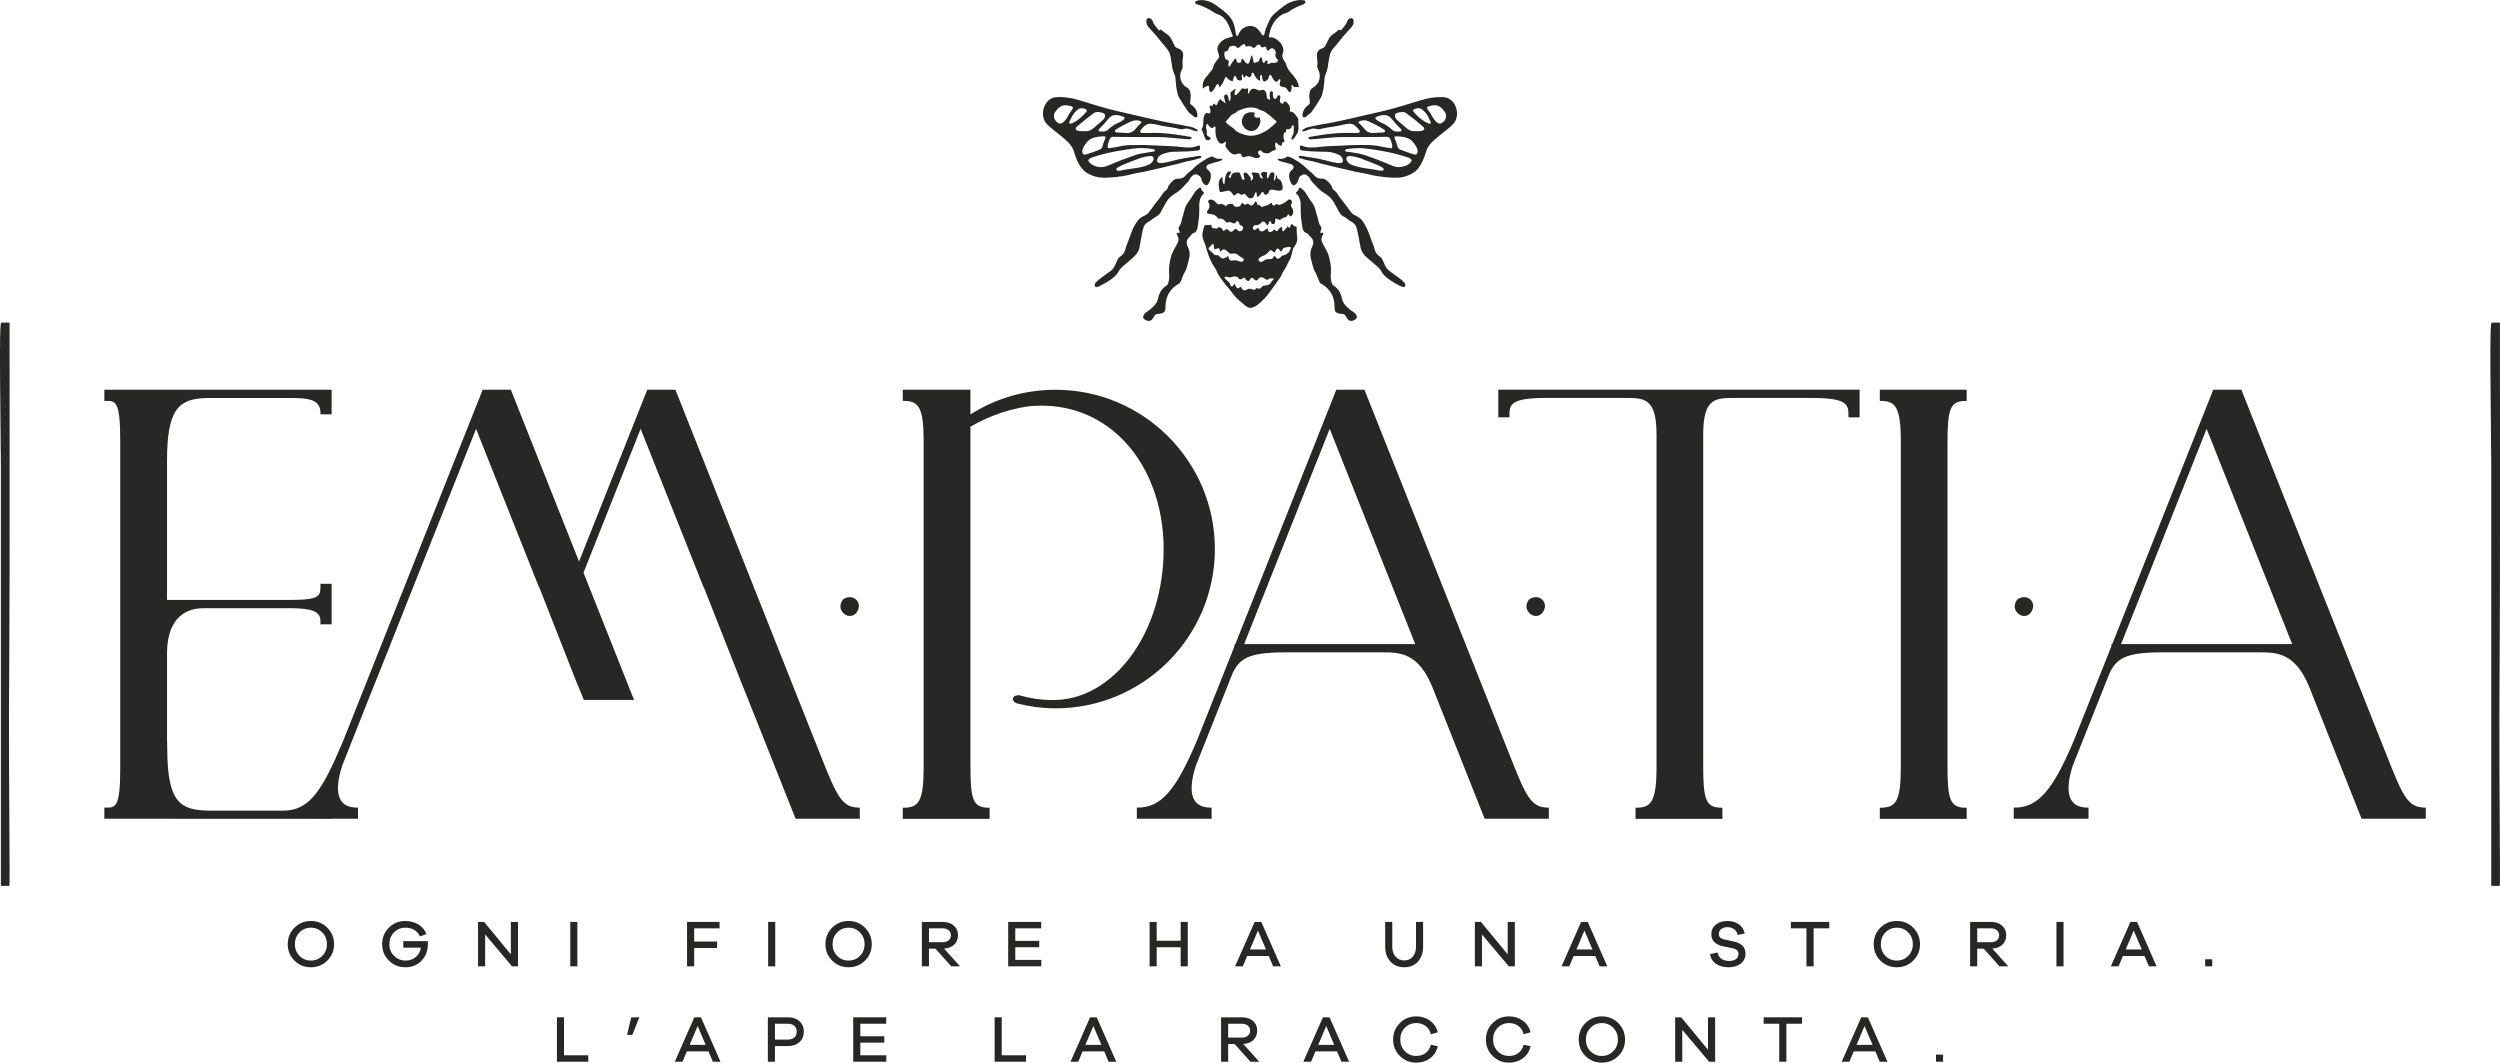 <?xml version="1.0" encoding="UTF-8"?>
<svg xmlns="http://www.w3.org/2000/svg" id="Livello_1" version="1.1" viewBox="0 0 898.905 382.087">
  <g>
    <path d="M111.778,331.154c-2.336,0-4.306.807-5.91,2.419-1.605,1.613-2.407,3.587-2.407,5.923,0,2.32.802,4.282,2.407,5.888,1.604,1.604,3.574,2.407,5.91,2.407s4.311-.803,5.923-2.407c1.613-1.605,2.419-3.567,2.419-5.888,0-2.319-.806-4.29-2.419-5.91-1.612-1.621-3.587-2.432-5.923-2.432ZM115.878,343.691c-1.112,1.128-2.479,1.692-4.1,1.692-1.62,0-2.983-.564-4.087-1.692-1.104-1.128-1.657-2.526-1.657-4.195,0-1.684.553-3.094,1.657-4.23,1.104-1.136,2.467-1.704,4.087-1.704,1.621,0,2.987.568,4.1,1.704,1.112,1.137,1.669,2.547,1.669,4.23,0,1.669-.557,3.067-1.669,4.195Z" fill="#272726"></path>
    <path d="M145.005,338.4v2.335h6.34c-.238,1.398-.85,2.522-1.835,3.373-.985.85-2.201,1.275-3.646,1.275-1.652,0-3.043-.564-4.171-1.692-1.129-1.128-1.692-2.534-1.692-4.219,0-1.669.552-3.07,1.656-4.207,1.104-1.136,2.459-1.704,4.063-1.704,2.511,0,4.274,1.041,5.291,3.122l2.312-.81c-.557-1.494-1.525-2.654-2.908-3.48-1.382-.826-2.947-1.239-4.695-1.239-2.336,0-4.306.807-5.91,2.419-1.605,1.613-2.407,3.579-2.407,5.899,0,2.336.81,4.306,2.431,5.911,1.621,1.604,3.606,2.407,5.958,2.407,2.353,0,4.282-.791,5.792-2.372s2.265-3.555,2.265-5.923c0-.158-.016-.524-.048-1.096h-8.795Z" fill="#272726"></path>
    <polygon points="183.69 343.142 174.062 331.487 171.893 331.487 171.893 347.456 174.443 347.456 174.443 335.992 184.096 347.456 186.265 347.456 186.265 331.487 183.69 331.487 183.69 343.142" fill="#272726"></polygon>
    <rect x="205.048" y="331.487" width="2.551" height="15.969" fill="#272726"></rect>
    <polygon points="258.725 333.799 258.725 331.487 247.046 331.487 247.046 347.456 249.597 347.456 249.597 340.854 257.843 340.854 257.843 338.542 249.597 338.542 249.597 333.799 258.725 333.799" fill="#272726"></polygon>
    <rect x="276.196" y="331.487" width="2.551" height="15.969" fill="#272726"></rect>
    <path d="M313.45,339.495c0-2.319-.806-4.29-2.419-5.91-1.612-1.621-3.587-2.432-5.923-2.432s-4.306.807-5.91,2.419c-1.605,1.613-2.407,3.587-2.407,5.923,0,2.32.802,4.282,2.407,5.888,1.604,1.604,3.574,2.407,5.91,2.407s4.311-.803,5.923-2.407c1.613-1.605,2.419-3.567,2.419-5.888ZM309.208,343.691c-1.112,1.128-2.479,1.692-4.1,1.692-1.62,0-2.983-.564-4.087-1.692-1.104-1.128-1.657-2.526-1.657-4.195,0-1.684.553-3.094,1.657-4.23,1.104-1.136,2.467-1.704,4.087-1.704,1.621,0,2.987.568,4.1,1.704,1.112,1.137,1.669,2.547,1.669,4.23,0,1.669-.557,3.067-1.669,4.195Z" fill="#272726"></path>
    <path d="M343.091,339.651c.914-.866,1.37-1.982,1.37-3.349,0-1.446-.504-2.61-1.513-3.492s-2.332-1.322-3.969-1.322h-7.508v15.969h2.551v-6.363h2.312l5.696,6.363h3.17l-5.768-6.388c1.525-.079,2.745-.552,3.658-1.418ZM334.022,338.78v-4.981h4.957c.874,0,1.581.23,2.121.691s.811,1.064.811,1.812-.271,1.347-.811,1.8c-.54.452-1.247.679-2.121.679h-4.957Z" fill="#272726"></path>
    <polygon points="365.056 340.592 373.659 340.592 373.659 338.304 365.056 338.304 365.056 333.799 374.374 333.799 374.374 331.487 362.505 331.487 362.505 347.456 374.398 347.456 374.398 345.145 365.056 345.145 365.056 340.592" fill="#272726"></polygon>
    <polygon points="424.525 338.256 415.897 338.256 415.897 331.487 413.347 331.487 413.347 347.456 415.897 347.456 415.897 340.592 424.525 340.592 424.525 347.456 427.075 347.456 427.075 331.487 424.525 331.487 424.525 338.256" fill="#272726"></polygon>
    <path d="M451.126,331.487l-7.031,15.969h2.765l1.573-3.718h7.77l1.573,3.718h2.765l-7.03-15.969h-2.384ZM449.434,341.403l2.884-6.793,2.884,6.793h-5.768Z" fill="#272726"></path>
    <path d="M509.832,345.752c1.239-1.358,1.859-3.143,1.859-5.351v-8.914h-2.551v8.914c0,1.478-.385,2.669-1.156,3.575-.771.905-1.783,1.358-3.038,1.358-1.304,0-2.352-.449-3.146-1.347s-1.191-2.094-1.191-3.587v-8.914h-2.551v8.914c0,2.208.632,3.992,1.896,5.351,1.263,1.358,2.927,2.038,4.993,2.038,2.018,0,3.646-.68,4.886-2.038Z" fill="#272726"></path>
    <polygon points="544.68 347.456 544.68 331.487 542.105 331.487 542.105 343.142 532.477 331.487 530.308 331.487 530.308 347.456 532.858 347.456 532.858 335.992 542.511 347.456 544.68 347.456" fill="#272726"></polygon>
    <path d="M575.165,347.456h2.765l-7.031-15.969h-2.383l-7.031,15.969h2.765l1.573-3.718h7.77l1.573,3.718ZM566.823,341.403l2.884-6.793,2.884,6.793h-5.768Z" fill="#272726"></path>
    <path d="M623.505,338.542l-3.456-.739c-.699-.143-1.212-.373-1.538-.69-.325-.318-.488-.755-.488-1.312,0-.715.286-1.299.858-1.752.572-.452,1.326-.679,2.264-.679.954,0,1.764.258,2.432.774.667.517,1.072,1.195,1.215,2.038l2.551-.524c-.286-1.383-.981-2.479-2.086-3.289-1.104-.811-2.458-1.216-4.063-1.216-1.764,0-3.182.434-4.254,1.299-1.073.866-1.609,2.006-1.609,3.421,0,2.271,1.343,3.718,4.028,4.337l3.479.716c.811.175,1.387.421,1.729.738.341.318.512.779.512,1.383,0,.747-.298,1.347-.894,1.8-.596.452-1.418.679-2.467.679-1.097,0-2.01-.258-2.741-.774-.73-.517-1.191-1.275-1.382-2.276l-2.717.572c.19,1.493.897,2.657,2.121,3.491,1.224.835,2.717,1.252,4.48,1.252,1.843,0,3.325-.441,4.445-1.323s1.68-2.069,1.68-3.563c0-2.304-1.366-3.758-4.099-4.361Z" fill="#272726"></path>
    <polygon points="643.932 333.799 649.533 333.799 649.533 347.456 652.107 347.456 652.107 333.799 657.732 333.799 657.732 331.487 643.932 331.487 643.932 333.799" fill="#272726"></polygon>
    <path d="M682.021,331.154c-2.336,0-4.306.807-5.91,2.419-1.605,1.613-2.407,3.587-2.407,5.923,0,2.32.802,4.282,2.407,5.888,1.604,1.604,3.574,2.407,5.91,2.407s4.311-.803,5.923-2.407c1.613-1.605,2.419-3.567,2.419-5.888,0-2.319-.806-4.29-2.419-5.91-1.612-1.621-3.587-2.432-5.923-2.432ZM686.12,343.691c-1.112,1.128-2.479,1.692-4.1,1.692-1.62,0-2.983-.564-4.087-1.692-1.104-1.128-1.657-2.526-1.657-4.195,0-1.684.553-3.094,1.657-4.23,1.104-1.136,2.467-1.704,4.087-1.704,1.621,0,2.987.568,4.1,1.704,1.112,1.137,1.669,2.547,1.669,4.23,0,1.669-.557,3.067-1.669,4.195Z" fill="#272726"></path>
    <path d="M720.002,339.651c.914-.866,1.371-1.982,1.371-3.349,0-1.446-.505-2.61-1.514-3.492-1.01-.882-2.332-1.322-3.969-1.322h-7.508v15.969h2.551v-6.363h2.312l5.696,6.363h3.17l-5.768-6.388c1.525-.079,2.745-.552,3.658-1.418ZM710.934,338.78v-4.981h4.957c.874,0,1.581.23,2.121.691s.811,1.064.811,1.812-.271,1.347-.811,1.8c-.54.452-1.247.679-2.121.679h-4.957Z" fill="#272726"></path>
    <rect x="739.417" y="331.487" width="2.551" height="15.969" fill="#272726"></rect>
    <path d="M766.018,331.487l-7.031,15.969h2.765l1.573-3.718h7.77l1.573,3.718h2.765l-7.031-15.969h-2.383ZM792.893,347.456h2.551v-2.551h-2.551v2.551ZM764.325,341.403l2.884-6.793,2.884,6.793h-5.768Z" fill="#272726"></path>
  </g>
  <path d="M430.379,1.544c2.214.672,4.306,1.678,6.276,3.018.707.48,1.798.678,2.583,1.234,1.397.99,2.367,2.673,2.964,4.294.349.948.709,1.895,1.082,2.84.001.003.003.007.004.01.029.089-.019.184-.108.214-.435.138-.872.263-1.311.376-.59.151-1.021.293-1.293.426-1.296.636-2.787,2.092-2.855,3.594-.015.329.054.719.208,1.169.233.68.701,1.666.171,2.304-.687.826-1.654,2.017-1.849,3.055-.095.509-.298.982-.687,1.346-.698.653-1.097,1.455-1.748,2.142-1.092,1.153-1.547,2.614-1.331,4.239.002.014.01.027.021.036.026.022.064.018.085-.007.39-.483.925-.636,1.467-.899.494-.24.79.047.703.554-.089.515.036,1.426.631,1.639.06.021.116.012.166-.027.802-.624,1.366-1.63,1.83-2.544.239-.47.736-.406.909.082.064.18.104.375.118.585.002.029.015.056.035.077.047.046.122.046.169-.001.947-.952,1.429-2.298,1.984-3.546.011-.026.028-.048.049-.067.08-.071.202-.063.273.017.571.647,1.266,1.387,2.157,1.455.105.008.198-.066.215-.169.085-.518.242-1.017.473-1.497.063-.134.176-.202.337-.204.104-.001.199.061.242.157.177.406.335,1.024.695,1.254.386.249.827.298,1.325.147.137-.042.227-.172.219-.316l-.092-1.561c-0-.009-0-.018.001-.027.01-.082.085-.14.167-.13l.057.008c.165.02.258.113.279.278.037.294.125.561.264.801.005.009.012.017.02.024.04.035.1.031.134-.009l.545-.624c.001-.001.003-.003.004-.004.095-.105.257-.113.362-.018.186.168.399.382.63.459.814.267,1.104-.789,1.135-1.394.003-.05.025-.091.066-.121.338-.245.532.008.663.319.418.989,1.054,1.803,1.907,2.441.028.021.061.034.096.036.1.007.187-.068.194-.168l.122-1.591c.012-.159.14-.283.298-.289l.07-.002c.002-0.0.003-0.0.005-0.0.122-.002.222.094.225.216.012.515.174,2.455,1.151,2.074.795-.311,1.252-.94,1.355-1.768.041-.34.325-.624.684-.538.051.012.089.042.112.089.317.644,1.322,3.023,2.385,2.194.24-.187.162-.508.42-.686.159-.11.321-.091.485.056.04.036.059.082.057.137-.013.333-.061.61-.144.831-.432,1.162.326,1.719,1.401,1.774.903.045,1.118.771,1.564,1.385.215.296.665.6.905.137.366-.704.331-1.388.264-2.147-.007-.074.015-.138.067-.192.004-.004.008-.008.012-.011.052-.042.128-.034.171.018l.557.692c.04.05.093.076.159.076l1.465.002c.013,0,.027-.001.04-.004.118-.022.196-.136.175-.255-.37-1.964-1.577-3.487-2.916-4.927-.698-.751-1.255-1.583-1.518-2.565-.108-.399-.265-.76-.471-1.085-.403-.632-.793-1.231-1.009-1.976-.181-.627.121-1.258.301-1.849.072-.238.07-.579-.006-1.023-.17-.986-.574-1.796-1.212-2.429-1.036-1.029-2.269-1.95-3.797-1.759-.012.001-.025.001-.037-0-.081-.011-.138-.084-.127-.164.379-3.044,1.778-6.135,4.384-7.799.645-.411,1.346-.657,2.067-.893.193-.062.367-.151.52-.266,1.589-1.189,3.206-1.907,5.037-2.573.417-.153.857-.376,1.083-.76.222-.378.033-.755-.411-.828-.632-.106-1.261-.192-1.896-.119-1.961.221-3.681.876-5.161,1.967-1.126.83-2.279,1.759-3.46,2.787-.762.665-1.34,1.371-1.733,2.12-.42.802-.886,1.832-1.399,3.091-.262.643-.47,1.396-.624,2.26-.017.1-.088.222-.213.366-.033.038-.075.062-.125.071-.292.048-.505-.08-.653-.346-.95-1.698-2.254-3.126-4.336-3.014-.335.018-.744.121-1.225.308-.844.328-1.443.634-1.988,1.375-.414.564-.726,1.145-.935,1.742-.013.038-.035.073-.062.102-.11.117-.295.123-.412.013-.181-.171-.292-.385-.331-.641-.094-.61-.185-1.206-.275-1.787-.304-1.957-1.116-3.627-2.437-5.011-1.201-1.257-2.611-2.248-4.067-3.304-.664-.48-1.254-.855-1.771-1.124-1.657-.864-3.89-1.343-5.709-.63-.113.044-.211.119-.295.224-.351.438.219.841.576.949v-0ZM443.797,16.473c.418.047.71.238.876.573.024.048.061.083.11.104.304.131.609.086.848-.148.332-.328,1.449-1.461,1.938-1.039.156.134.187.422.248.625.001.002.001.004.002.006.038.116.163.178.277.14.532-.173,1.074-.2,1.627-.082.331.071.391.31.66.45,1.163.609,1.286-1.396,2.384-1.029.556.186.635,1.19,1.402.92.241-.086.479-.166.715-.24.001-0.0.002-.001.003-.001.127-.039.261.032.3.158.156.509.23.999.704,1.322.056.038.131.03.178-.018.5-.512,1.109-1.171,1.887-.659.575.379.817.928.725,1.648-.076.6-.251,1.204.239,1.7.158.161.313.332.464.514.405.488.036.687-.354.956-.515.357-1.094.246-1.645.23-.234-.007-.425.022-.574.086-.415.18-.689.551-1.166.153-.005-.004-.009-.008-.013-.013-.041-.048-.036-.12.012-.161.474-.42-.003-1.125-.557-.761-.242.157-.357.408-.474.656-.031.066-.081.087-.15.06-.934-.351-.323-1.518-.977-1.946-.029-.019-.061-.032-.094-.039-.153-.033-.304.064-.338.218-.092.427-.252.812-.48,1.154-.037.057-.091.101-.154.127-.379.152-.767.303-1.165.452-.434.163-.601-.293-.624-.635-.035-.559-.173-1.157-.414-1.793-.048-.126-.138-.183-.27-.172h-0c-.066.005-.104.041-.112.107-.082.71-.292,1.488-.63,2.334-.431,1.074-1.397.141-1.722-.4-.123-.204-.25-.407-.381-.607-.21-.319-.712-.387-.755.095-.054.601.008,1.07-.82,1.079-1.422.015-.636-1.437-1.233-1.552-.074-.014-.151.012-.204.068-.69.739-1.268,1.567-1.734,2.482-.072.141-.176.242-.313.304-.015.007-.031.012-.048.016-.126.026-.249-.054-.275-.18-.1-.487-.061-.977.116-1.47.119-.334-.124-.574-.437-.632-1.129-.207-1.234-1.952-1.11-2.86.025-.184.192-.314.376-.293.852.095,1-.698,1.221-1.304.236-.654,1.302-.772,1.914-.703v-0Z" fill="#272726"></path>
  <path d="M413.553,10.406c1.326,1.379,2.737,3.026,4.23,4.94.692.885,1.58,1.863,2.129,2.614.616.845.841,1.633,1.039,2.756.218,1.232.421,2.515.61,3.849.062.445.336,1.258.822,2.44.116.284.228.639.246.944.118,1.884.29,3.726.751,5.57.165.662.346,1.161.542,1.499.916,1.574,1.995,3.249,3.239,5.025.187.266.379.527.651.715.558.387,1.053.779,1.487,1.175.322.295.679.339,1.07.133.048-.026.083-.065.103-.115.051-.134.078-.264.079-.391.01-1.319-.512-2.447-1.565-3.383-.308-.275-.681-.431-.916-.793-.129-.2-.182-.384-.16-.55.163-1.274.388-2.644.026-3.878-.272-.923-.767-1.227-1.485-1.683-1.837-1.171-2.574-3.57-1.784-5.57.147-.371.295-.736.443-1.095.357-.861-.038-1.854.082-2.614.113-.721.188-1.386.227-1.994.069-1.151-.496-2.035-1.527-2.463-.305-.127-1.245-.483-1.387-.784-.229-.485-.638-1.311-1.227-2.478-.417-.823-.887-1.446-1.694-1.984-.66-.439-1.295-.924-1.907-1.453-.361-.314-.568-.147-.855.095v0h-0c-.045.037-.086.033-.121-.014-.553-.715-1.103-1.413-1.651-2.092-.349-.435-.485-1.1-.766-1.582-.31-.533-1.249-1.059-1.768-.526-.564.579-.323,1.885.026,2.455.206.333.544.744,1.012,1.231Z" fill="#272726"></path>
  <path d="M468.407,41.854c.104.497.858.358,1.139.121.519-.44,1.034-.853,1.547-1.239.207-.156.384-.32.538-.538,1.128-1.6,2.197-3.24,3.206-4.918.259-.432.453-.893.583-1.384.394-1.493.641-2.968.742-4.427.062-.913.051-1.789.423-2.627.432-.977.708-1.889.828-2.737.26-1.828.511-3.29.754-4.386.349-1.583,1.684-2.734,2.659-4.002,1.527-1.985,3.09-3.813,4.689-5.483.854-.891,1.328-1.633,1.177-2.852-.073-.585-.514-1.042-1.132-.843-.9.292-1.138,1.021-1.438,1.813-.067.175-.16.339-.276.485l-1.642,2.073h-0c-.034.042-.075.049-.121.02-.147-.095-.239-.254-.428-.257-.16-.001-.296.046-.408.142-.67.574-1.3,1.058-1.891,1.45-.716.476-1.27,1.1-1.66,1.87-.409.807-.812,1.621-1.209,2.443-.335.693-1.437.835-2.035,1.277-.75.553-1.067,1.345-.95,2.375.077.685.151,1.346.222,1.984.065.579-.154,1.12-.097,1.686.056.547.31,1.112.524,1.591.959,2.135.154,4.688-1.854,5.875-.829.489-1.271,1.032-1.435,2.035-.177,1.082-.035,2.101.109,3.15.121.884-.406,1.113-.98,1.573-1.018.819-1.863,2.378-1.583,3.73Z" fill="#272726"></path>
  <path d="M434.852,40.845c-.4-.18-1.09-.39-1.41.02-.53.68-.77,1.42-.75,2.36.01.61-.04,1.31-.14,2.09-.06.39-.26.68-.46,1.01-.06.1-.06.22-.01.32.42.75.73,1.55.93,2.4.19.79.88,1.85,1.83,1.25.2-.12.35-.28.46-.47.07-.12.03-.27-.09-.34-.36-.22-.73-.45-1.09-.69-.16-.11-.26-.36-.22-.56.1-.49.08-.95-.05-1.39-.24-.77-.19-1.42-.03-2.11.04-.14.12-.19.27-.16.13.03.26.14.33.26.35.56.8,1.22,1.53,1.2.06-.01.11-.03.15-.07l.39-.39c.11-.11.29-.12.41-.01.12.1.17.23.16.39-.13,1.76.02,3.58,1.05,5.04.4.56.87.76,1.44.61.39-.1.76-.4,1.11-.65.05-.03.11-.03.15.01.04.03.05.08.04.15-.05.38-.12.75-.22,1.11-.05.18-.02.43.06.56.56.89,2.17,3.09,3.42,2.71.42-.13.86-.23,1.31-.3.49-.07.81.17.95.61.16.49.48.93,1.07.7.89-.34,1.7-.5,2.64-.15.97.37,1.94.91,2.87.1.25-.22.22-.53-.07-.68-.28-.13-.45-.36-.51-.69-.1-.57.13-.89.68-.95.27-.03.55.11.7.33.21.3.52.49.93.57.55.11,1,.14,1.36.07.54-.1.98-.58,1.47-.82.34-.16.69-.29,1.04-.38.15-.04.21-.14.18-.3-.17-.7-.37-1.54-.09-2.24.01-.03.03-.06.06-.09.09-.08.23-.07.31.02.21.24.42.47.63.7.32.33,1.34.78,1.32-.13-.01-.22.02-.42.07-.61.01-.05.05-.08.1-.07.51.08.88-.3.65-.78-.41-.85-.4-1.84-.03-2.69.03-.07.08-.09.16-.07.11.03.23.03.34,0,.07-.01.12-.07.13-.14l.08-.91v-.01c.02-.08.09-.13.17-.12.67.11,1.47-.03,1.71-.76.08-.24.21-.67.54-.64.21.01.31.13.31.35-.01.61-.01,1.21-.02,1.8-.01.87-.32,1.49-.75,2.2-.09.15-.12.33-.08.54.06.36.41.3.61.09.32-.32.61-.68.88-1.09.53-.78,1-1.56,1.05-2.52.03-.53.01-1.12-.05-1.75v-0c-.06-.61-.01-1.17.02-1.76,0-.06-.02-.12-.04-.17-.39-.66-.82-1.27-1.32-1.85-.48-.55-1.06-.83-1.74-.83-.07,0-.09-.04-.06-.1.49-1.16-.17-2.34-1.04-3.18-.49-.47-1.15-.27-1.24.41v.02c-.02.08-.1.13-.18.11-.8-.16-1.21-.7-1.01-1.51.09-.36.2-.91.12-1.3-.01-.05-.03-.09-.07-.12-.26-.18-.5-.2-.72-.06-.3.2-.36.64-.54.94-.21.36-.67.32-.95.09-.4-.34-.42-1.51-.38-1.96.06-.56-.68-.83-.95-.38-.35.55-.19,1.83-.08,2.46.05.34-.08.44-.39.28l-.26-.13c-.32-.15-.48-.4-.49-.75-.02-.42-.08-.86-.2-1.33-.13-.51-.64-1.4-1.28-1.25-.48.11-1.42.37-1.86.08-.26-.16-.54-.3-.86-.4-1.16-.39-1.82.38-2.15,1.4-.06.18-.21.29-.38.18-.06-.03-.09-.1-.09-.16l.08-1.43c0-.02,0-.04-.01-.07-.03-.09-.13-.14-.22-.11-.6.2-1.22.18-1.85-.04-.06-.02-.13,0-.17.05-.49.81-1.22,1.48-1.86,2.2-.16.18-.47.21-.65.07-.05-.04-.09-.1-.09-.16-.05-.59.06-1.13.33-1.64.03-.08.03-.15,0-.22-.01-.01-.01-.02-.02-.03-.06-.07-.16-.08-.23-.03-.52.4-1,.76-1.42,1.1-.14.1-.2.24-.18.41.11.89.11,1.7,0,2.46-.02.14-.1.24-.24.29-.02.01-.04.01-.06.01-.14.01-.25-.09-.26-.22-.06-.74-.16-1.69-.87-2.09-.05-.03-.1-.03-.15-.02-.93.22-.69,1.21-.49,1.84.12.39.22.8.31,1.23.04.15-.01.18-.13.08-.18-.13-.34-.28-.5-.44-.17-.17-.39-.26-.62-.33-.05-.02-.09-.05-.11-.1l-.24-.48c-.01-.01-.01-.02-.02-.02-.05-.07-.15-.08-.22-.03-.58.48-.98,1.09-1.18,1.83-.06.21-.19.31-.38.28-.25-.03-.47-.31-.65-.49-.02-.02-.05-.03-.07-.04-.1-.04-.22.02-.25.12l-.18.49c-.05.13-.14.19-.27.17l-.77-.07c-.007,0-.01-.003-.01-.01-.06,0-.11.05-.11.11-.01.29,0,.5.04.61.27.83.4,1.37.04,2.09-.04.07-.09.09-.16.06v-0ZM441.602,42.745c.46-.51.82-1.17,1.41-1.55.34-.22.75-.32,1.1-.52.44-.26.77-.74,1.23-.95.15-.06.31-.06.46-.11.26-.07.5-.21.75-.31,1.03-.41,2.12-.65,3.22-.65.59,0,1.25.03,1.81.18.57.15,1.04.55,1.58.76.37.15.77.21,1.14.36.28.12.53.29.78.46,1.13.8,2.21,1.68,3.22,2.64.19.19.64.4.67.68,0,.05-.01.1-.03.16-.07.14-.25.29-.36.4-.31.32-.63.63-.96.93-.95.85-1.98,1.62-3.1,2.23-1.45.8-3.07,1.35-4.75,1.35-1.26,0-2.44-.36-3.6-.8-.47-.17-.94-.35-1.35-.63-.45-.32-.81-.75-1.22-1.12-.95-.84-2.26-1.36-2.89-2.52-.04-.07.84-.93.89-.99v0Z" fill="#272726"></path>
  <polygon points="385.214 42.346 385.214 42.346 385.214 42.346 385.214 42.346" fill="#272726"></polygon>
  <path d="M376.026,44.155c.793.938,1.762,1.811,2.807,2.603,1.284.973,2.571,2.015,3.86,3.126,1.169,1.008,2.274,2.047,2.948,3.369.218.426.433.997.647,1.712.861,2.884,2.272,6.075,5.035,7.51,1.283.667,2.596,1.1,3.939,1.301,1.397.208,2.982.127,4.402.011,2.447-.201,4.905-.491,7.333-1.169,1.453-.406,2.993-.535,4.445-.875,2.037-.474,4.075-.941,6.116-1.4,2.074-.465,4.046-.962,6.064-1.465.724-.181,1.462-.382,2.215-.601.841-.247,1.72-.445,2.638-.594.518-.084,1.545-.362,3.08-.834.2-.061.331-.192.391-.393.021-.07.016-.131-.017-.181-.134-.214-.306-.303-.515-.269-1.885.307-3.715.601-5.489.881-.903.143-1.743.306-2.52.489-1.802.425-3.451.977-5.291,1.218-.589.077-2.13.183-2.07-.795.098-1.597,1.212-2.124,2.624-2.618,1.037-.363,2.052-.563,3.043-.603,1.109-.043,2.28-.07,3.513-.082,1.92-.017,3.727-.202,5.581-.385.802-.08.846-1.168.574-1.695-.063-.12-.209-.171-.334-.115-1.834.835-3.845.863-5.819.613-1.413-.178-2.786-.298-4.118-.36-2.759-.127-5.982-.266-9.669-.419-.467-.019-1.013-.017-1.638.006-.519.018-1.065.023-1.638.015-1.792-.028-3.155.043-4.091.213-1.167.211-2.318.43-3.454.656-.619.124-1.272.192-1.901.282-.154.022-.302-.069-.352-.216-.249-.74.092-1.612.352-2.348.326-.917.579-1.582,1.614-1.567,1.588.026,3.854.098,5.742.092,3.761-.011,7.554-.001,11.379.03.611.005,1.233.035,1.866.089,1.549.136,3.073.248,4.653.418,1.188.128,2.424.22,3.709.276.293.013.521-.102.684-.344.024-.036.042-.075.054-.118.06-.221-.022-.349-.248-.387-1.718-.281-3.476-.562-5.274-.844-1.45-.228-3.023-.334-4.52-.485-1.038-.106-2.082-.094-3.138-.124-1.434-.041-2.993.07-4.481.05-.381-.006-.646-.171-.796-.494h-0c-.022-.046-.026-.094-.011-.142.059-.199.164-.388.313-.565,1.033-1.225,2.041-2.351,3.78-2.115.511.069,1.056.122,1.545.24,1.883.452,3.804.803,5.762,1.053,1.011.128,1.953.397,2.922.609.609.133,1.228-.024,1.836-.147,1.036-.206,2.207.343,3.203.725.489.188.943.242,1.361.16.015-.003.03-.009.042-.018.049-.034.061-.102.027-.151-.453-.662-1.704-1.175-2.461-1.342-2.112-.461-4.302-.882-6.57-1.263-2.075-.35-5.083-.984-9.025-1.902-3.152-.735-6.717-1.557-10.695-2.464-4.837-1.104-9.595-2.685-14.268-4.081-1.958-.584-3.927-.927-5.909-1.027-.809-.04-1.568-.021-2.277.057-1.979.219-3.404,1.645-4.099,3.499-.549,1.466-.587,2.923-.113,4.369.174.535.407.975.7,1.322v-0ZM390.439,55.54c-.451.131-.793.05-1.026-.242-.903-1.135.607-3.161,1.289-4.058.689-.905,1.635-1.508,2.839-1.807,1.238-.307,2.433-.442,3.587-.405.807.026.066,1.387-.134,1.772-.174.334-.333.839-.476,1.512-.142.672-.417,1.177-1.054,1.446-1.662.697-3.336,1.291-5.023,1.781ZM414.659,57.679c-.565,1.159-1.505,1.549-2.793,1.973-.867.285-1.577.472-2.129.56-1.612.261-3.282.517-5.013.767-.58.085-2.91.763-3.263.169-.181-.305.054-.659.32-.832.765-.499,1.583-.917,2.452-1.255,1.504-.587,3.129-1.226,4.877-1.916,1.521-.6,3.048-.944,4.582-1.03.964-.054,1.366.742.967,1.564ZM402.186,54.245c1.589-.264,3.231-.519,4.925-.766.828-.121,1.503-.191,2.024-.212,1.66-.064,3.346.026,5.06.27.276.039.781.16,1.002.331.132.103.152.224.059.363-.11.163-.268.259-.474.287-1.785.239-3.339.484-4.662.737-.696.134-1.42.334-2.102.571-3.499,1.218-5.816,2.08-8.676,3.333-1.083.473-1.953.764-2.611.873-1.718.283-4.044-.37-5.191-1.831-.74-.944.724-1.464,1.385-1.683,2.998-.989,6.085-1.747,9.261-2.274ZM410.275,43.709c.015.009.029.019.042.03.124.104.139.289.035.413-.244.29-.492.544-.745.763-.642.553-1.062,1.216-1.606,1.786-.791.828-1.769,1.202-2.935,1.121-1.204-.085-2.404-.153-3.6-.206-.716-.03-.669-.745-.184-1.061,1.597-1.034,3.402-1.993,5.413-2.876,1.172-.514,2.469-.618,3.581.03v0ZM399.329,41.929c1.414-1.024,3.46-.468,4.907.183.004.002.008.004.012.006.141.071.197.243.126.383-.473.944-1.604,1.349-2.534,1.775h-0c-1.292.593-2.506,1.432-3.642,2.517-.653.624-2.076.601-2.88.426-.461-.101-.388-.586-.127-.838,1.236-1.192,2.317-2.378,3.244-3.561.296-.377.594-.673.894-.89v-0ZM396.732,40.678h0c1.129.464.511,1.901-.174,2.472-.954.796-1.973,1.686-3.056,2.671-.861.784-1.902,1.381-3.094,1.373-.794-.006-1.552-.027-2.274-.062-.307-.015-.615-.103-.925-.264-.734-.381-.385-1.005.08-1.403,2.39-2.05,4.419-3.666,6.087-4.848.857-.607,2.456-.305,3.355.062h0ZM387.864,39.175c.771-.47,1.929-.254,2.688.159.319.174.311.563.095.822-1.42,1.702-2.939,2.996-4.558,3.883-.364.199-.779.346-1.245.44-.047.01-.095.002-.136-.021-.278-.157-.339-.383-.183-.678.247-.467.476-.945.689-1.432h-0c.533-1.222,1.488-2.461,2.65-3.171ZM379.401,40.267c.684-1.002,1.592-1.972,2.76-2.307.973-.281,2.271-.009,3.206.319.598.21.47.687.166,1.089-.672.888-1.277,1.834-1.814,2.836-.44.821-1.022,1.48-1.745,1.976-.5.343-.985.357-1.505.03-.99-.622-1.539-1.479-1.517-2.626.01-.454.16-.893.449-1.317Z" fill="#272726"></path>
  <path d="M478.818,44.09c-3.723.625-6.505,1.159-8.347,1.6-.908.218-1.675.635-2.299,1.251-.02.02-.034.046-.038.074-.011.073.039.142.112.154.38.056.758.02,1.136-.11.562-.192,1.171-.406,1.828-.642.572-.205,1.098-.255,1.579-.148.678.15,1.316.286,2.009.119.802-.192,1.583-.414,2.396-.527,1.55-.216,2.997-.418,4.493-.751,1.198-.266,2.319-.542,3.508-.618.671-.042,1.277.133,1.817.526.559.406,1.16,1.024,1.804,1.854.434.562-.199.947-.706.955-.802.011-1.529.002-2.183-.027-1.331-.059-2.54-.006-3.821.017-.57.01-1.126.042-1.668.095-1.1.107-2.217.217-3.351.331-1.005.1-2.121.341-3.179.483-.943.128-2.024.307-3.244.536-.025.005-.05.014-.073.026-.124.067-.171.222-.104.346l.042.08c.141.263.361.388.66.375.763-.034,1.443-.079,2.038-.133,2.255-.206,4.24-.385,5.954-.535.936-.083,1.914-.126,2.934-.13,3.425-.017,7.313-.026,11.663-.027,1.595,0,3.201-.069,4.807-.082.653-.005,1.098.289,1.336.882.366.911.805,1.931.653,2.946-.029.186-.199.316-.385.295v-0h-0c-1.291-.157-2.563-.375-3.815-.653-1.535-.342-3.159-.51-4.872-.503-.824.004-1.668 0-2.534-.011-.846-.01-1.723.003-2.632.041-4.029.167-7.114.305-9.255.412-.855.042-1.81.132-2.866.269-2.204.286-4.297.346-6.333-.547-.007-.003-.013-.006-.02-.008-.158-.056-.332.027-.388.185-.194.549-.129,1.03.196,1.443.073.092.163.143.27.154,2.435.252,4.046.382,4.833.391,1.549.017,3.038.054,4.467.112,1.402.056,2.794.414,4.177,1.073.746.356,1.207.921,1.382,1.697.141.619.017,1.127-.689,1.222-.471.064-.933.065-1.384.003-1.122-.155-2.239-.397-3.352-.727-.736-.219-1.515-.384-2.274-.565-.613-.148-1.188-.263-1.725-.346-1.918-.295-3.852-.607-5.803-.935-.067-.012-.137-.007-.202.014-.273.088-.416.203-.431.347-.02.215.072.356.276.425,1.356.454,2.513.767,3.473.938,1.016.18,1.877.377,2.582.591.673.203,1.352.389,2.037.557,1.814.444,3.647.92,5.466,1.328,2.27.51,4.536,1.029,6.797,1.559,1.505.354,3.031.492,4.525.897,2.233.604,4.405.863,6.658,1.074,1.45.136,2.725.182,3.825.137,2.438-.098,5.529-1.19,7.147-3.1,1.352-1.597,2.325-3.86,2.943-5.981.474-1.629,1.31-2.893,2.538-4.01,1.618-1.47,3.304-2.866,5.058-4.186.938-.707,1.895-1.591,2.605-2.456.538-.655.871-1.554.999-2.698.276-2.456-1.068-5.451-3.583-6.283-.493-.163-1.077-.253-1.752-.27-2.589-.065-5.203.373-7.72,1.144-4.647,1.422-9.392,2.966-14.058,4.019-3.336.754-6.805,1.551-10.409,2.39-3.899.907-6.409,1.455-7.531,1.644h0ZM497.18,61.344c-1.132.166-2.301-.278-3.425-.434-2.718-.379-5.52-.669-7.984-1.748-.783-.341-1.839-1.36-1.654-2.333.112-.58.663-.734,1.18-.712,1.252.055,2.537.325,3.855.808,1.92.703,3.982,1.511,6.187,2.423.599.248,1.185.562,1.757.943.276.184.443.428.391.749-.025.157-.149.28-.307.302ZM507.497,57.987c-.668,1.175-2.218,1.813-3.617,2.034-1.058.168-2.114.038-3.17-.391-.839-.34-1.682-.692-2.528-1.054-2.013-.863-4.329-1.74-6.948-2.63-.981-.334-1.806-.566-2.475-.693-1.373-.264-2.93-.51-4.671-.739-.206-.027-.359-.128-.456-.302-.001-.001-.002-.003-.002-.004-.068-.126-.021-.284.105-.352.272-.148.544-.243.816-.284,2.392-.355,4.515-.419,6.368-.195,1.659.2,3.588.488,5.788.863,3.529.602,6.77,1.419,9.722,2.449.497.174,1.432.66,1.068,1.301v0ZM509.674,54.928c-.17.568-.555.773-1.154.613-1.703-.452-3.302-1.107-4.955-1.719h-0c-.712-.264-1.044-.823-1.184-1.541-.136-.698-.382-1.381-.737-2.05-.108-.202-.184-.427-.23-.674-.086-.474.213-.547.601-.536,2.28.068,4.745.296,6.238,2.278.752.999,1.786,2.416,1.422,3.629ZM513.519,38.288c.68-.251,1.428-.399,2.243-.444,1.669-.092,2.97,1.236,3.851,2.599.181.28.286.576.316.887.131,1.405-.638,2.588-1.907,3.067-1.009.381-2.352-1.31-2.783-2.103h0c-.606-1.117-1.255-2.13-1.946-3.04-.272-.357-.261-.786.225-.965ZM508.527,39.237c.955-.399,1.95-.521,2.801.122,1.044.789,1.838,1.797,2.381,3.025.228.512.482,1.014.733,1.518.128.26-.128.636-.459.556-.548-.13-1.029-.311-1.527-.618-1.623-.997-3.038-2.249-4.247-3.754-.276-.344-.039-.699.319-.849h0ZM502.3,40.624c.756-.255,1.475-.371,2.156-.349.541.018.973.257,1.4.57,1.977,1.448,3.884,2.983,5.721,4.603.273.241.44.441.5.601.287.757-.831,1.062-1.379,1.089-1.057.052-1.944.062-2.662.03-.849-.039-1.926-.701-2.555-1.278-1.016-.933-1.973-1.766-2.869-2.499-.573-.47-1.048-1.021-1.056-1.771-.004-.497.244-.829.743-.997ZM494.676,42.118c1.394-.663,3.343-1.147,4.738-.295.375.229.821.675,1.339,1.339.787,1.008,1.768,2.071,2.945,3.189.335.319.328.829-.216.905-.955.133-2.098.157-2.881-.565-1.268-1.168-2.588-2.037-3.961-2.608v-0c-.792-.328-1.766-.813-2.103-1.589-.075-.171-.028-.297.141-.376ZM488.72,43.653c.811-.366,1.587-.482,2.328-.351.44.079,1.153.351,2.139.817,1.753.827,3.256,1.653,4.507,2.478.476.313.354,1.015-.263,1.027-1.073.023-2.174.086-3.304.189-1.154.105-2.11-.156-2.866-.783-.521-.432-.943-1.017-1.399-1.558-.408-.483-.977-.822-1.307-1.341-.133-.21-.078-.369.165-.479Z" fill="#272726"></path>
  <polygon points="402.801 92.254 402.801 92.254 402.801 92.254 402.801 92.254" fill="#272726"></polygon>
  <path d="M401.948,93.117c-.39.798-.903,2.16-1.506,3.133-.276.445-.555.77-.838.973-1.17.84-2.35,1.698-3.54,2.574-.76.561-1.431,1.126-2.012,1.695-.299.293-.391.556-.437.953-.109.953.891.82,1.414.573,1.641-.78,3.128-1.635,4.461-2.565.655-.456,1.286-1.011,1.893-1.663.426-.456.716-1.005,1.041-1.541.324-.536.861-1.115,1.61-1.737,1.047-.87,2.068-1.746,3.062-2.627,1.083-.962,1.908-1.839,2.405-3.148.13-.345.262-.94.397-1.783.269-1.679.598-3.397.987-5.153.326-1.475.73-2.336,2.086-3.07.549-.297,1.1-.677,1.654-1.141.201-.168.388-.304.56-.406.891-.529,1.552-.786,2.047-1.712.55-1.027,1.2-2.199,1.95-3.514.599-1.052,1.302-1.886,2.107-2.505,1.23-.944,2.688-1.692,3.757-2.854.702-.761,1.433-1.541,2.194-2.339.175-.184.368-.492.577-.923.358-.734,1.382-1.81,2.289-1.633.718.142,1.464.616,1.759,1.286.103.231.159.497.215.743.165.713.562,1.258,1.151,1.694.44.324.83.249,1.171-.225.727-1.013,1.049-2.122.965-3.327-.066-.938-.559-1.376-1.178-1.949-.292-.269-.491-.544-.387-.961.116-.459.402-.764.86-.916,1.111-.367,2.235-.685,3.374-.956.515-.122.888-.272,1.305-.55.109-.073.144-.164.104-.275-.043-.124-.164-.204-.295-.192-1.07.095-2.033.065-2.884-.672-.136-.118-.267-.162-.434-.13-.446.088-.887.243-1.322.467-1.455.751-2.864,1.663-4.227,2.736-.82.645-1.423,1.422-2.293,2.07-.708.529-1.299,1.079-1.774,1.651-.633.764-1.506,1.091-2.456,1.045-.722-.034-1.359.183-1.91.653-.636.541-1.197,1.174-1.683,1.899-.222.332-.258.846-.485,1.189-.246.372-.719.625-1.03.917-.194.182-.367.394-.518.635-.502.793-.989,1.48-1.462,2.061-1.094,1.346-2.171,2.78-3.233,4.303-.344.494-.825,1.082-1.329,1.326-.928.447-2.121.984-2.744,1.766-1.054,1.324-1.88,2.797-2.479,4.419-.377,1.022-.755,2.051-1.135,3.085-.208.567-.456,1.198-.742,1.891-.163.396-.283.806-.36,1.231-.193,1.068-.965,2.039-1.851,2.636h0c-.393.266-.674.494-.854.863Z" fill="#272726"></path>
  <path d="M488.928,87.495c.147.925.272,1.559.376,1.903.311,1.028.836,1.899,1.574,2.612,1.064,1.026,2.303,2.116,3.718,3.269.684.557,1.426,1.24,1.852,1.923.343.553.641,1.124,1.068,1.588,1.544,1.674,3.698,2.87,5.806,3.972.406.213,2.003.938,1.978-.168-.01-.412-.117-.733-.322-.964-.373-.421-.941-.923-1.706-1.505-1.066-.812-2.177-1.625-3.334-2.44-.959-.677-1.52-1.313-1.953-2.313-.339-.786-.698-1.563-1.076-2.331-.1-.205-.305-.432-.494-.565-1.006-.707-1.778-1.42-2.111-2.65-.133-.492-.207-.958-.408-1.44-.457-1.093-.891-2.226-1.301-3.401-.733-2.098-1.391-3.639-2.585-5.387-.486-.712-1.086-1.262-1.799-1.65-1.024-.556-1.876-.804-2.615-1.87-1.003-1.45-2.053-2.853-3.15-4.209-.757-.935-1.346-1.804-1.979-2.76-.301-.452-1.222-.766-1.388-1.42-.095-.372-.216-.675-.363-.909-.524-.835-1.428-1.885-2.355-2.322-.273-.129-.487-.195-.644-.198-1.443-.026-2.234-.085-3.206-1.257-.376-.454-.888-.924-1.536-1.408-.956-.716-1.719-1.657-2.638-2.349-1.422-1.071-2.797-1.935-4.126-2.594-.441-.219-.885-.346-1.331-.384-.058-.005-.115.016-.157.056-.841.801-1.858.857-2.966.748-.159-.015-.322.127-.317.289.002.055.025.1.069.133.367.273.734.454,1.101.542,1.283.308,2.444.631,3.484.97.313.102.538.223.675.363.789.805.153,1.408-.464,1.944-.513.446-.776,1.04-.789,1.783-.018,1.076.289,2.091.922,3.046.21.319.681.648,1.061.403.609-.394,1.098-.967,1.281-1.666.106-.412.186-.811.406-1.156.218-.342.581-.63,1.091-.863.524-.239,1.003-.229,1.438.03.608.362,1.051.82,1.326,1.375.226.452.459.808.699,1.067.632.678,1.3,1.395,2.006,2.151.964,1.035,2.098,1.759,3.244,2.508,1.084.708,1.967,1.652,2.651,2.831.608,1.049,1.234,2.178,1.878,3.389.369.693.787,1.218,1.493,1.576.456.233.867.474,1.268.807.538.448,1.065.813,1.582,1.095,1.12.612,1.721,1.292,2.005,2.515.464,2.004.817,3.768,1.059,5.291v-0Z" fill="#272726"></path>
  <path d="M439.399,63.72c-.101-.041-.188-.018-.263.069-1.16,1.36-1.029,2.698-.733,4.321.107.58.121,1.068.831.937.424-.079,1.018-.215,1.783-.408.468-.119.798-.133,1.192.086.585.323.903.829,1.233,1.394.026.044.064.073.113.086.488.13.949-.319,1.23-.647.134-.156.362-.193.538-.086.31.186.651.468,1.029.562.048.012.096.009.142-.009l.816-.304c.136-.051.288-.016.388.088.281.293.559.615.834.967.185.236.429.402.73.499.743.239,1.255-.109,1.595-.77.22-.426.389-.832.509-1.218.001-.004.003-.008.004-.012.043-.115.171-.173.286-.13.093.035.145.105.156.208.051.463.109.917.174,1.363.001.01.004.019.008.028.024.057.089.084.146.06.73-.299,1.083-.896,1.453-1.529.214-.367.612-.382.758.051.11.326.335.793.764.69.715-.169,1.029-.562,1.172-1.224.169-.775,1.319-.63,1.879-.505.858.192,3.086.854,3.053-.813-.018-.95-.449-2.836-1.541-3.127-.5-.133-.526-.772-.502-1.196.003-.048-.033-.09-.082-.097l-.065-.008c-0-0-.001-0-.001-0-.081-.007-.152.052-.159.132-.051.52-.206,1.028-.464,1.526-.083.158-.189.202-.32.131,0,0.0 0,0,0,0-.054-.029-.085-.088-.079-.15.055-.509.132-1.026.231-1.552.242-1.29-1.156-1.641-1.657-.493-.175.399-.357.802-.545,1.21-.054.116-.149.189-.284.221-.117.027-.181-.019-.192-.139-.054-.603-.039-1.177.045-1.721.023-.155-.041-.252-.192-.292-.599-.154-1.178-.106-1.737.143-.234.104-.423.361-.279.612.239.423.648.977.598,1.479-.013.126-.078.165-.195.118-.343-.138-.592-.36-.746-.665-.207-.409-.077-1.175-.612-1.34-.466-.143-1.052-.23-1.759-.26-.165-.006-.322.026-.47.097-.015.007-.029.016-.043.025-.136.096-.168.283-.072.419.551.776.734,1.755-.151,2.364-.043.029-.09.035-.139.018-.055-.019-.094-.055-.116-.107-.019-.045-.015-.112.014-.201.115-.35.068-.745-.208-1.008-.284-.271-.547-.596-.789-.976-.26-.408-.973-.837-1.416-.414-.154.148-.2.359-.139.633.097.428.195.868.295,1.319.053.241-.055.405-.325.492-.047.015-.098.01-.141-.015-.258-.148-.416-.305-.474-.471-.224-.64-.447-1.254-.669-1.845-.068-.18-.191-.284-.369-.31-1.156-.171-2.905.036-2.849,1.642.001.037-.004.073-.015.108-.054.162-.229.251-.393.197-.232-.077-.365-.216-.4-.42-.013-.068.001-.138.038-.196l.692-1.121c.184-.298.104-.474-.242-.529l-.219-.033c-.294-.046-.588.076-.761.317-.746,1.033-.97,2.589-.993,3.904-.004.192-.105.279-.302.26-.049-.005-.091-.035-.112-.079-.285-.628-.404-1.33-.358-2.104.007-.11-.056-.213-.159-.257v-0Z" fill="#272726"></path>
  <path d="M432.64,69.774c.218-.215.403-.56.057-.781-.404-.257-.653-.614-.748-1.071-.045-.214-.174-.355-.385-.423-.059-.019-.117-.016-.174.011-.894.414-1.71,1.39-2.185,2.215-.589,1.026-1.284,2.072-2.085,3.136-.594.79-1.001,1.671-1.219,2.644-.116.517-.239.988-.37,1.413-.326,1.061-.613,1.975-.846,3.162-.07.358-.288.789-.653,1.293-.526.728-.118,1.459.23,2.15.043.087.02.147-.071.181l-0.0 0c-.19.073-.536-.05-.758-.039-.056.003-.111.018-.16.046-.172.097-.233.315-.137.486.763,1.355.837,2.204.051,3.605-.507.902-.986,1.786-1.438,2.651-.274.524-.487,1.072-.639,1.645-.502,1.879-.919,3.957-.758,5.848.07.812.081,1.495.035,2.05-.06.701-.267,2.24-.893,2.636-1.692,1.073-2.645,2.591-3.058,4.501-.139.639-.293,1.236-.645,1.769-.988,1.496-2.363,2.488-3.874,3.538-.25.173-.503.504-.758.991-.273.518-.104,1.02.34,1.366.869.68,2.197.931,2.883-.13.265-.41.526-.805.783-1.186.279-.414.659-.615,1.139-.604.535.012,1.058-.092,1.553-.261.736-.252,1.128-.761,1.174-1.527.041-.695.015-1.381.098-2.074.381-3.143,1.961-5.467,4.742-6.971.224-.121.394-.304.511-.548.323-.677.633-1.331.866-2.046.198-.605.442-1.136.731-1.592.291-.458.5-.892.625-1.301.412-1.331.756-2.672,1.032-4.02.163-.793.149-1.603-.044-2.432-.224-.962-.903-1.958-.911-2.877-.005-.721.366-1.474.943-1.961.607-.511.866-1.342,1.704-1.55.373-.094.604-.334.798-.645.249-.399.397-.745.446-1.039.191-1.166.363-2.392.515-3.677.159-1.326.142-2.731.127-4.088-.009-.82.026-1.42.106-1.801.222-1.077.548-1.928,1.32-2.691Z" fill="#272726"></path>
  <path d="M471.258,90.336c-.151.856-.119,1.742.095,2.657.358,1.524.708,2.821,1.05,3.892.037.118.091.232.162.343.499.79.891,1.607,1.195,2.493.209.613.48,1.227.813,1.84.135.25.331.439.589.568.983.495,1.867,1.212,2.651,2.153,1.331,1.595,2.005,3.54,2.023,5.833.005.604.05,1.094.136,1.47.222.98,1.638,1.283,2.509,1.278,1.098-.003,1.403.81,1.985,1.725.73,1.148,2.055.926,2.994.162,1.014-.823-.088-2.091-.814-2.559-1.478-.953-3.023-2.204-3.794-3.774-.143-.293-.272-.709-.387-1.248-.39-1.83-1.278-3.366-2.848-4.398-.202-.134-.349-.259-.44-.375-.452-.577-.613-1.713-.663-2.432-.036-.515-.024-1.202.036-2.062.085-1.213-.003-2.425-.261-3.636-.225-1.048-.458-2.395-.887-3.284-.451-.934-.97-1.911-1.556-2.932-.361-.628-.581-1.15-.662-1.565-.145-.751.125-1.496.526-2.177.134-.228.13-.477-.112-.621-.048-.029-.101-.04-.157-.032-.208.031-.413.052-.613.063h-0c-.203.01-.257-.075-.162-.254.289-.541.683-1.422.302-1.944-.437-.6-.688-1.081-.752-1.441-.155-.879-.394-1.795-.716-2.748-.143-.423-.254-.811-.334-1.165-.282-1.258-.651-2.349-1.441-3.389-.641-.843-1.206-1.672-1.762-2.633-.603-1.039-1.216-1.819-2.192-2.502-.387-.27-.746-.11-.834.325-.086.424-.323.759-.712,1.005-.224.142-.289.464-.103.651.428.433.69.741.787.923.457.861.71,1.701.757,2.518.024.411.034,1.259.03,2.544-.004,1.014.029,1.852.098,2.514.127,1.218.304,2.502.532,3.852.088.518.318.987.692,1.409.344.39.961.329,1.26.712.36.459.671.92,1.129,1.298.448.37.719.941.811,1.713.044.37-.082.787-.228,1.141-.279.677-.615,1.411-.734,2.089v-0Z" fill="#272726"></path>
  <path d="M433.528,88.477c.621,2.321,1.425,4.834,2.645,6.808.274.442.56.885.858,1.329.47.699.66,1.558,1.082,2.243.179.291.371.576.574.854.662.905,1.33,1.806,2.005,2.703.431.571.973,1.02,1.388,1.603,1.015,1.425,1.821,2.436,2.419,3.034.616.616,1.584,1.467,2.904,2.552.775.636,1.518,1.26,2.567,1.053.807-.158,1.579-.537,2.317-1.138.986-.803,1.896-1.649,2.728-2.538.265-.283.536-.617.813-1.002.574-.796,1.193-1.564,1.743-2.36.944-1.37,2.086-2.784,3.034-4.346.213-.351.334-.722.492-1.089.109-.249.259-.512.45-.79.558-.811.947-1.47,1.168-1.979.292-.669.58-1.326.968-1.955.237-.384.373-.648.409-.792.299-1.172.602-2.303.909-3.393.049-.177.221-.434.514-.771.748-.861,1.018-2.101.923-3.219-.035-.423-.085-.871-.148-1.345-.09-.668-.103-1.396-.041-2.186.01-.111-.066-.212-.177-.236-.612-.126-1.104-.446-1.476-.959-.013-.018-.03-.032-.05-.042-.065-.032-.144-.004-.175.061l-.595,1.204c-.049.1-.168.145-.27.101-.26-.11-.403-.435-.562-.654-.057-.079-.081-.069-.07.027.029.269.008.405-.189.613-.393.419-.776.824-1.148,1.215-.03.032-.068.055-.111.067-.127.034-.259-.041-.294-.169-.083-.306-.135-.638-.157-.996-.021-.338-.347-.461-.598-.231-.423.389-.769.81-1.039,1.263-.026.043-.064.064-.115.062-.386-.008-.691-.174-.917-.497-.009-.013-.02-.024-.032-.034-.067-.051-.163-.039-.214.028-.462.606-1.106,1.054-1.885.713-.054-.024-.095-.071-.11-.128l-.218-.802c-.009-.032-.024-.062-.045-.087-.082-.1-.23-.114-.33-.032-.347.284-.704.533-1.07.748-.949.556-1.609-.042-1.931-.947-.008-.024-.022-.045-.04-.062-.064-.063-.168-.062-.231.002-.215.219-.459.413-.733.585-.846.527-1.393-.94-.588-1.437.355-.219.784-.236,1.19-.242.704-.009,1.156-.459,1.579-.984.178-.222.341-.304.615-.251.728.141.906.61,1.189,1.221.021.046.058.084.104.107.111.055.245.01.3-.101.217-.433.429-.86.638-1.281.053-.108.138-.149.254-.122.063.015.113.062.133.122.163.499.298,1.038.968.982.437-.036.621-.441.63-.834.009-.387.042-.746.1-1.077.002-.009.004-.018.007-.026.028-.072.108-.107.178-.079l1.271.485c.13.05.277.023.381-.071.503-.455,1.012-.716,1.527-.783.548-.07.909-.462,1.059-.988.013-.044.041-.083.078-.11.092-.065.218-.044.283.048l.363.508c.101.142.294.185.446.1.186-.105.344-.255.474-.45.621-.929.36-2.103-.323-2.941-.5-.612.279-1.197.224-1.848-.036-.429-.536-.843-.944-.81-.169.013-.33.089-.482.228-.795.729-1.716,1.278-2.765,1.647-.405.142-.799.091-1.183-.154-.162-.103-.374-.078-.508.06-.087.09-.172.175-.257.257-.565.541-.958-.151-1.077-.615-.011-.041-.032-.078-.061-.108-.093-.094-.244-.095-.338-.002-.5.492-1.106.823-1.823.953-.445.08-.866.237-1.262.471-.044.026-.099.023-.141-.006-.319-.228-.579-.644-1.006-.671-.518-.032-.781-.3-.79-.802-.005-.32-.23-.57-.579-.444-.047.017-.081.049-.1.095-.183.437-.787,1.446-1.385,1.299-.335-.083-.639-.341-.917-.559-.45-.347-.784-.009-1.104.273-.085.074-.212.073-.295-.003l-.684-.624c-.017-.015-.036-.028-.056-.037-.104-.045-.226.003-.271.108-.219.509-.568,1.068-1.141,1.212-1.021.257-1.747-.061-2.177-.955-.021-.047-.071-.074-.122-.068l-1.419.153c-.048.005-.094.024-.131.056l-.635.535c-.074.062-.18.069-.261.017-.512-.328-1.339-.931-1.982-.6-.355.182-.702.112-1.041-.211-.86-.822-1.7-2.005-3.04-1.168-.175.109-.235.335-.138.518.44.823.73,1.801.115,2.621-.26.346-1.092,1.5-.127,1.651,1.388.218,2.722.245,3.438,1.662.027.054.07.082.13.083.823.017,1.606-.005,2.227.628.27.275.541.546.814.813.04.039.087.051.141.035l.834-.257c.093-.028.192-.022.281.017.357.16.724.319,1.101.477,1.003.418,1.094-1.24,1.839-.672.325.248.293.666.415,1.03.016.048.045.086.088.113.232.147.459.279.683.396.499.258.733.6.486,1.163-.366.833-.947,1.044-1.743.635-.147-.075-.189-.172-.267-.307-.224-.385-.669-.431-1.014-.151-.509.411-1.136,1.337-1.845.532-.727-.825-1.092-.784-1.884-.074-.024.022-.053.039-.084.05-.135.05-.285-.018-.335-.153-.274-.739-.798-1.128-1.571-1.165-.055-.003-.101.017-.136.06l-.308.388c-.031.04-.073.058-.124.053l-1.459-.142c-.192-.019-.353-.153-.406-.338l-.239-.825c-.001-.002-.001-.005-.002-.007-.025-.068-.099-.104-.167-.079-.442.163-.858.197-1.248.103-.722-.174-1.116.308-1.239.964-.068.356-.155.711-.261,1.065-.405,1.334-.257,2.555.298,3.827.349.801.571,1.375.663,1.724v0ZM454.545,91.817c.822-.298,1.393-.991,1.944-1.668.239-.295.636-.281.864.005.222.279.977.875,1.228.228.174-.45.443-1.18.99-.974.335.127.671.654.908.968.017.022.038.039.063.051.085.04.187.004.227-.081h-0c.32-.674.68-1.298,1.491-1.397.442-.055.875-.112,1.299-.171.314-.044.647.187.544.524-.432,1.422-1.545,2.49-3.099,2.614-.049.003-.088.025-.116.065-.24.334-.531.623-.873.867-.816.576-1.172-.224-1.546-.754-.023-.033-.056-.057-.093-.071-.101-.036-.212.016-.248.116-.283.793-.996,1.144-1.799,1.044-.326-.041-.685-.001-1.076.119-.482.147-.832.47-1.257.712-.56.319-1.355.172-1.465-.568-.109-.743,1.524-1.45,2.014-1.629v0ZM447.588,99.966c.216.471.947,1.367,1.539.944.346-.248.422-.801.771-.974.607-.302.922.429,1.308.715.422.311.89.252,1.123-.213.074-.15.106-.263.264-.35.287-.16.518-.357.854-.387.342-.03.667.059.974.269.357.244.727.465,1.11.665.055.028.11.026.163-.008.337-.21.654-.497,1.058-.532.368-.031.728-.03,1.082.003.04.004.077.021.105.05.067.067.067.176 0.0.244-.462.47-.834.941-1.115,1.413-.108.181-.254.324-.44.429-.644.363-1.391.414-2.079.553-.302.061-.517.201-.644.418-.432.737-1.159.704-1.843.382-.063-.029-.137-.003-.168.059-.225.458-.588.727-1.11.486-.52-.237-1.393-.485-1.931-.163-.621.37-1.292.699-1.888.063-.192-.204-.351-.452-.477-.743-.01-.022-.023-.042-.039-.06-.082-.09-.222-.096-.312-.014-.254.231-.523.601-.919.406-.606-.298-.734-.839-.932-1.425-.012-.034-.035-.063-.065-.081-.072-.044-.166-.021-.21.051-.129.21-.267.404-.414.585-.366.449-.908.21-.968-.322-.035-.311-.15-.565-.343-.761-.489-.494-1.014-.996-1.577-1.508-.157-.142-.199-.306-.127-.491.061-.159.226-.253.394-.225.467.078.925.182,1.372.314.05.015.145.012.283-.009.097-.015.189-.043.278-.083.709-.325,1.458-.356,2.248-.092.104.034.188.113.228.215.254.642.979.905,1.503.42.18-.166.392-.291.635-.375.121-.041.254.016.308.133v-0ZM434.757,88.974l1.171-1.174c.04-.04.092-.066.148-.075.144-.021.279.078.3.223l.211,1.474c.001.01.003.019.006.029.033.115.153.181.267.148l1.174-.335c.006-.002.012-.003.018-.005.199-.046.398.077.444.277l.148.636c.102.437.261.454.477.05.409-.761,1.348-.603,1.898-.116.369.327.718.653,1.048.976.034.034.078.058.125.066.423.086.846.095,1.268.029.766-.122,1.317.113,1.864.635.4.381.875.692,1.425.934.307.134.514.468.405.801-.149.454-.48.636-.993.545-.477-.085-.923-.203-1.337-.357-.568-.211-1.159-.18-1.73-.003-.603.187-1.19-.461-1.339-.974-.068-.231.015-.452-.075-.677h-0c-.002-.005-.005-.01-.009-.015-.021-.026-.059-.03-.085-.009-.48.385-1.432.973-2.061.867-.495-.085-1.095-.695-1.402-1.054-.101-.119-.256-.177-.411-.156-.287.039-.713.13-.965-.091-.75-.656-1.41-1.25-1.979-1.784-.004-.004-.009-.008-.013-.013-.235-.234-.235-.616-0-.851Z" fill="#272726"></path>
  <path d="M449.902,47.115c1.66,0,2.69-1.2,3.14-2.71.07-.23.11-.46.13-.68.04-.6-.09-1.17-.36-1.67-.04.06-.09.1-.14.14-.51.38-1.44.14-1.66-.48-.13-.37.04-.77.32-1.05-.43-.21-.92-.32-1.43-.32-.8,0-1.99.33-2.53.97-.52.62-.86,1.61-.86,2.41,0,1.73,1.67,3.39,3.39,3.39Z" fill="#272726"></path>
  <path d="M3.458,185.668c0-11.455-.006-22.907-.013-34.359-.006-11.67-.013-23.34-.013-35.01v-.293H.603l-.016 0c-.504.027-.837.044-.345,43.858.04,3.498.068,6.002.068,6.791v151.871h2.951l.086-.087c.117-.117.194-.194-.089-43.117-.083-12.338-.007-24.708.066-36.671.12-19.444.134-38.528.134-52.983h-0Z" fill="#272726"></path>
  <path d="M898.771,238.651c.093-15.212.134-31.553.134-52.983,0-11.338-.007-22.674-.013-34.009-.007-11.787-.014-23.573-.014-35.36v-.293h-2.828l-.016 0c-.505.027-.838.044-.346,43.865.039,3.494.067,5.996.067,6.784v151.871h2.951l.086-.087c.112-.112.2-.201-.09-43.117-.082-12.376-.006-24.727.067-36.671Z" fill="#272726"></path>
  <path d="M309.157,290.382h-.33c-6.022,0-7.895-4.034-13.458-18.02l-52.432-132.014-.082-.206h-10.126l-24.527,61.751-24.445-61.545-.082-.206h-10.128l-50.146,126.227c-7.239,17.074-11.725,25.118-21.549,25.118h-26.519c-10.332-.186-15.2-2.471-15.2-22.554,0-1.211-.04-2.211-.078-3.014v-30.923c0-10.511,4.651-16.3,13.097-16.3h31.192c10.885,0,10.885,2.535,10.885,5.471v.325h4.008v-14.569h-4.008v.325c0,2.227-.057,3.426-1.308,4.227-1.381.884-4.189,1.245-9.69,1.245h-44.175v-50.123c0-18.816,4.35-22.141,14.089-22.477h31.688c7.825,0,9.397,2.122,9.397,5.546v.326h4.008v-8.85H37.518v4.007h.745c3.207,0,4.974,0,4.974,14.165v117.941c0,14.126-1.767,14.126-4.974,14.126h-.745v4.006l81.721.038v-.036h9.478v-4.006h-.326c-2.621,0-4.513-.78-5.625-2.319-2.233-3.092-1.055-8.715.321-12.87l10.485-26.464,6.712-16.7.142-.446h-.002l30.75-77.384,22.629,56.951.076-.037,13.692,34.868c.241.442.434.923.593,1.34l1.759,4.359h18.05l-18.166-45.779,20.546-51.703,22.5,56.627.129.325.076-.036,13.72,34.845c.188.415.377.866.566,1.358l18.727,47.069h23.084v-4.006Z" fill="#272726"></path>
  <path d="M436.827,197.398c-.003-31.571-25.707-57.256-57.298-57.256-10.915,0-21.481,3.068-30.6,8.88v-8.88h-24.331v4.007h.326c5.302,0,7.185,2.174,7.185,14.393v117.485c0,12.22-1.882,14.395-7.185,14.395h-.326v4.006h31.233v-4.006h-.326c-5.803,0-6.577-3.116-6.577-15.5v-121.497c6.791-4.058,16.17-7.13,22.879-7.485,11.773-.688,22.425,3.129,30.793,11.025,10.043,9.478,15.804,24.215,15.804,40.434,0,29.95-17.832,54.317-39.751,54.317-4.094,0-8.22-.586-12.266-1.742l-.415-.081v.107c-1.162.053-1.676.599-1.766,1.126-.107.628.351,1.439,1.632,1.841,4.546,1.146,9.153,1.726,13.693,1.726,31.593,0,57.295-25.702,57.295-57.295Z" fill="#272726"></path>
  <path d="M556.912,290.385h-.325c-6.038-.001-7.9-4.034-13.427-18.022l-52.469-132.014-.082-.206h-10.128l-36.302,91.44h-.295v.758l-13.548,34.028c-7.572,17.955-12.933,24.015-21.246,24.015h-.326v4.006h26.887v-4.006h-.326c-2.61,0-4.496-.78-5.607-2.318-2.243-3.106-1.07-8.724.303-12.871l13.036-32.778c2.487-5.539,5.655-7.854,18.846-7.854h35.157c6.085,0,12.982,0,18.077,12.76l18.608,46.864.082.205h23.083v-4.006ZM508.86,231.583h-61.502l30.75-77.384,30.752,77.384Z" fill="#272726"></path>
  <path d="M538.729,150.061h4.007v-.326c0-4.149,0-6.654,13.363-6.654h29.776c6.064.106,9.747,1.051,9.747,13.249v119.694c0,12.395-2.13,14.395-7.226,14.395h-.325v4.006h31.233v-4.006h-.325c-5.802,0-6.576-3.124-6.576-15.538v-118.701c.038-12.057,3.707-12.992,9.741-13.099h29.133c13.364,0,13.364,2.504,13.364,6.654v.326h4.006v-9.956h-129.919v9.956Z" fill="#272726"></path>
  <path d="M675.91,144.149h.325c5.095,0,7.225,2,7.225,14.393v117.485c0,12.22-1.894,14.395-7.225,14.395h-.325v4.006h31.233v-4.006h-.325c-5.802,0-6.576-3.116-6.576-15.5v-115.235c0-12.414.774-15.537,6.576-15.537h.325v-4.007h-31.233v4.007Z" fill="#272726"></path>
  <path d="M858.466,272.362l-52.469-132.014-.082-.206h-10.127l-36.303,91.44h-.295v.758l-13.549,34.028c-7.572,17.955-12.934,24.015-21.245,24.015h-.325v4.006h26.886v-4.006h-.325c-2.609,0-4.496-.78-5.606-2.317-2.243-3.105-1.07-8.724.303-12.872l13.036-32.778c2.487-5.539,5.655-7.854,18.847-7.854h35.156c6.085,0,12.982,0,18.078,12.76l18.607,46.864.082.205h23.083v-4.006h-.325c-6.037-.001-7.899-4.034-13.427-18.022ZM824.166,231.583h-61.502l30.751-77.384,30.751,77.384Z" fill="#272726"></path>
  <path d="M305.558,221.482c1.662,0,2.691-1.206,3.14-2.715.068-.229.11-.458.126-.683.131-1.809-1.352-3.38-3.266-3.38-.803,0-1.991.329-2.53.974-.522.624-.859,1.612-.859,2.415,0,1.729,1.669,3.389,3.389,3.389Z" fill="#272726"></path>
  <path d="M555.379,218.767c.068-.229.11-.458.126-.683.131-1.809-1.352-3.38-3.266-3.38-.803,0-1.991.329-2.53.974-.522.624-.859,1.612-.859,2.415,0,1.729,1.669,3.389,3.389,3.389,1.662,0,2.691-1.206,3.14-2.715Z" fill="#272726"></path>
  <path d="M727.785,221.482c1.662,0,2.691-1.206,3.14-2.715.068-.229.11-.458.126-.683.131-1.809-1.352-3.38-3.266-3.38-.803,0-1.991.329-2.53.974-.522.624-.859,1.612-.859,2.415,0,1.729,1.669,3.389,3.389,3.389Z" fill="#272726"></path>
  <g>
    <polygon points="202.796 365.784 200.245 365.784 200.245 381.753 211.519 381.753 211.519 379.442 202.796 379.442 202.796 365.784" fill="#272726"></polygon>
    <polygon points="225.464 372.1 227.37 372.1 229.849 365.856 229.849 365.784 226.965 365.784 225.464 372.1" fill="#272726"></polygon>
    <path d="M249.656,365.784l-7.031,15.969h2.765l1.573-3.718h7.77l1.573,3.718h2.765l-7.031-15.969h-2.383 0ZM247.964,375.699l2.884-6.793,2.884,6.793h-5.768Z" fill="#272726"></path>
    <path d="M283.288,365.784h-7.198v15.969h2.551v-5.625h4.647c1.748,0,3.142-.477,4.183-1.43s1.562-2.209,1.562-3.766c0-1.542-.521-2.785-1.562-3.73s-2.435-1.418-4.183-1.418ZM285.624,373.018c-.572.517-1.351.774-2.336.774h-4.647v-5.696h4.647c.985,0,1.764.263,2.336.787.571.524.857,1.207.857,2.05,0,.873-.286,1.568-.857,2.085Z" fill="#272726"></path>
    <polygon points="309.341 374.889 317.944 374.889 317.944 372.601 309.341 372.601 309.341 368.096 318.659 368.096 318.659 365.784 306.79 365.784 306.79 381.753 318.684 381.753 318.684 379.442 309.341 379.442 309.341 374.889" fill="#272726"></polygon>
    <polygon points="360.183 365.784 357.632 365.784 357.632 381.753 368.905 381.753 368.905 379.442 360.183 379.442 360.183 365.784" fill="#272726"></polygon>
    <path d="M391.954,365.784l-7.031,15.969h2.765l1.573-3.718h7.77l1.573,3.718h2.765l-7.03-15.969h-2.384ZM390.262,375.699l2.884-6.793,2.884,6.793h-5.768Z" fill="#272726"></path>
    <path d="M450.673,373.947c.914-.866,1.37-1.982,1.37-3.349,0-1.446-.504-2.61-1.513-3.492s-2.332-1.322-3.969-1.322h-7.508v15.969h2.551v-6.363h2.312l5.696,6.363h3.17l-5.768-6.388c1.525-.079,2.745-.552,3.658-1.418ZM441.604,373.077v-4.981h4.957c.874,0,1.581.23,2.121.691s.811,1.064.811,1.812-.271,1.347-.811,1.8c-.54.452-1.247.679-2.121.679h-4.957Z" fill="#272726"></path>
    <path d="M475.665,365.784l-7.031,15.969h2.765l1.573-3.718h7.77l1.573,3.718h2.765l-7.03-15.969h-2.384ZM473.973,375.699l2.884-6.793,2.884,6.793h-5.768Z" fill="#272726"></path>
    <path d="M509.225,367.858c1.287,0,2.399.342,3.337,1.025.938.683,1.581,1.684,1.931,3.003l2.479-.715c-.444-1.748-1.374-3.139-2.788-4.171-1.414-1.033-3.066-1.55-4.958-1.55-2.319,0-4.286.807-5.898,2.419-1.613,1.613-2.42,3.579-2.42,5.899,0,2.336.807,4.306,2.42,5.911,1.612,1.604,3.579,2.407,5.898,2.407,1.907,0,3.567-.524,4.981-1.573s2.336-2.495,2.765-4.338l-2.479-.524c-.35,1.318-.993,2.32-1.931,3.003-.938.684-2.05,1.025-3.337,1.025-1.62,0-2.983-.568-4.087-1.704-1.104-1.137-1.657-2.539-1.657-4.207,0-1.669.553-3.07,1.657-4.207,1.104-1.136,2.467-1.704,4.087-1.704Z" fill="#272726"></path>
    <path d="M542.595,367.858c1.287,0,2.399.342,3.337,1.025.938.683,1.581,1.684,1.931,3.003l2.479-.715c-.444-1.748-1.374-3.139-2.788-4.171-1.414-1.033-3.066-1.55-4.958-1.55-2.319,0-4.286.807-5.898,2.419-1.613,1.613-2.419,3.579-2.419,5.899,0,2.336.806,4.306,2.419,5.911,1.612,1.604,3.579,2.407,5.898,2.407,1.907,0,3.567-.524,4.981-1.573s2.336-2.495,2.765-4.338l-2.479-.524c-.35,1.318-.993,2.32-1.931,3.003-.938.684-2.05,1.025-3.337,1.025-1.62,0-2.983-.568-4.087-1.704-1.104-1.137-1.657-2.539-1.657-4.207,0-1.669.553-3.07,1.657-4.207,1.104-1.136,2.467-1.704,4.087-1.704Z" fill="#272726"></path>
    <path d="M575.965,365.45c-2.336,0-4.306.807-5.91,2.419-1.605,1.613-2.408,3.587-2.408,5.923,0,2.32.803,4.282,2.408,5.888,1.604,1.604,3.574,2.407,5.91,2.407s4.311-.803,5.923-2.407c1.613-1.605,2.419-3.567,2.419-5.888,0-2.319-.806-4.29-2.419-5.91-1.612-1.621-3.587-2.432-5.923-2.432ZM580.064,377.987c-1.112,1.128-2.479,1.692-4.1,1.692-1.62,0-2.983-.564-4.087-1.692-1.104-1.128-1.657-2.526-1.657-4.195,0-1.684.553-3.094,1.657-4.23,1.104-1.136,2.467-1.704,4.087-1.704,1.621,0,2.987.568,4.1,1.704,1.112,1.137,1.669,2.547,1.669,4.23,0,1.669-.557,3.067-1.669,4.195Z" fill="#272726"></path>
    <polygon points="614.125 377.439 604.496 365.784 602.327 365.784 602.327 381.753 604.878 381.753 604.878 370.289 614.53 381.753 616.699 381.753 616.699 365.784 614.125 365.784 614.125 377.439" fill="#272726"></polygon>
    <polygon points="634.147 368.096 639.749 368.096 639.749 381.753 642.323 381.753 642.323 368.096 647.948 368.096 647.948 365.784 634.147 365.784 634.147 368.096" fill="#272726"></polygon>
    <path d="M669.233,365.784l-7.031,15.969h2.765l1.573-3.718h7.77l1.573,3.718h2.765l-7.03-15.969h-2.384ZM667.541,375.699l2.884-6.793,2.884,6.793h-5.768Z" fill="#272726"></path>
    <rect x="696.109" y="379.202" width="2.551" height="2.551" fill="#272726"></rect>
  </g>
</svg>
